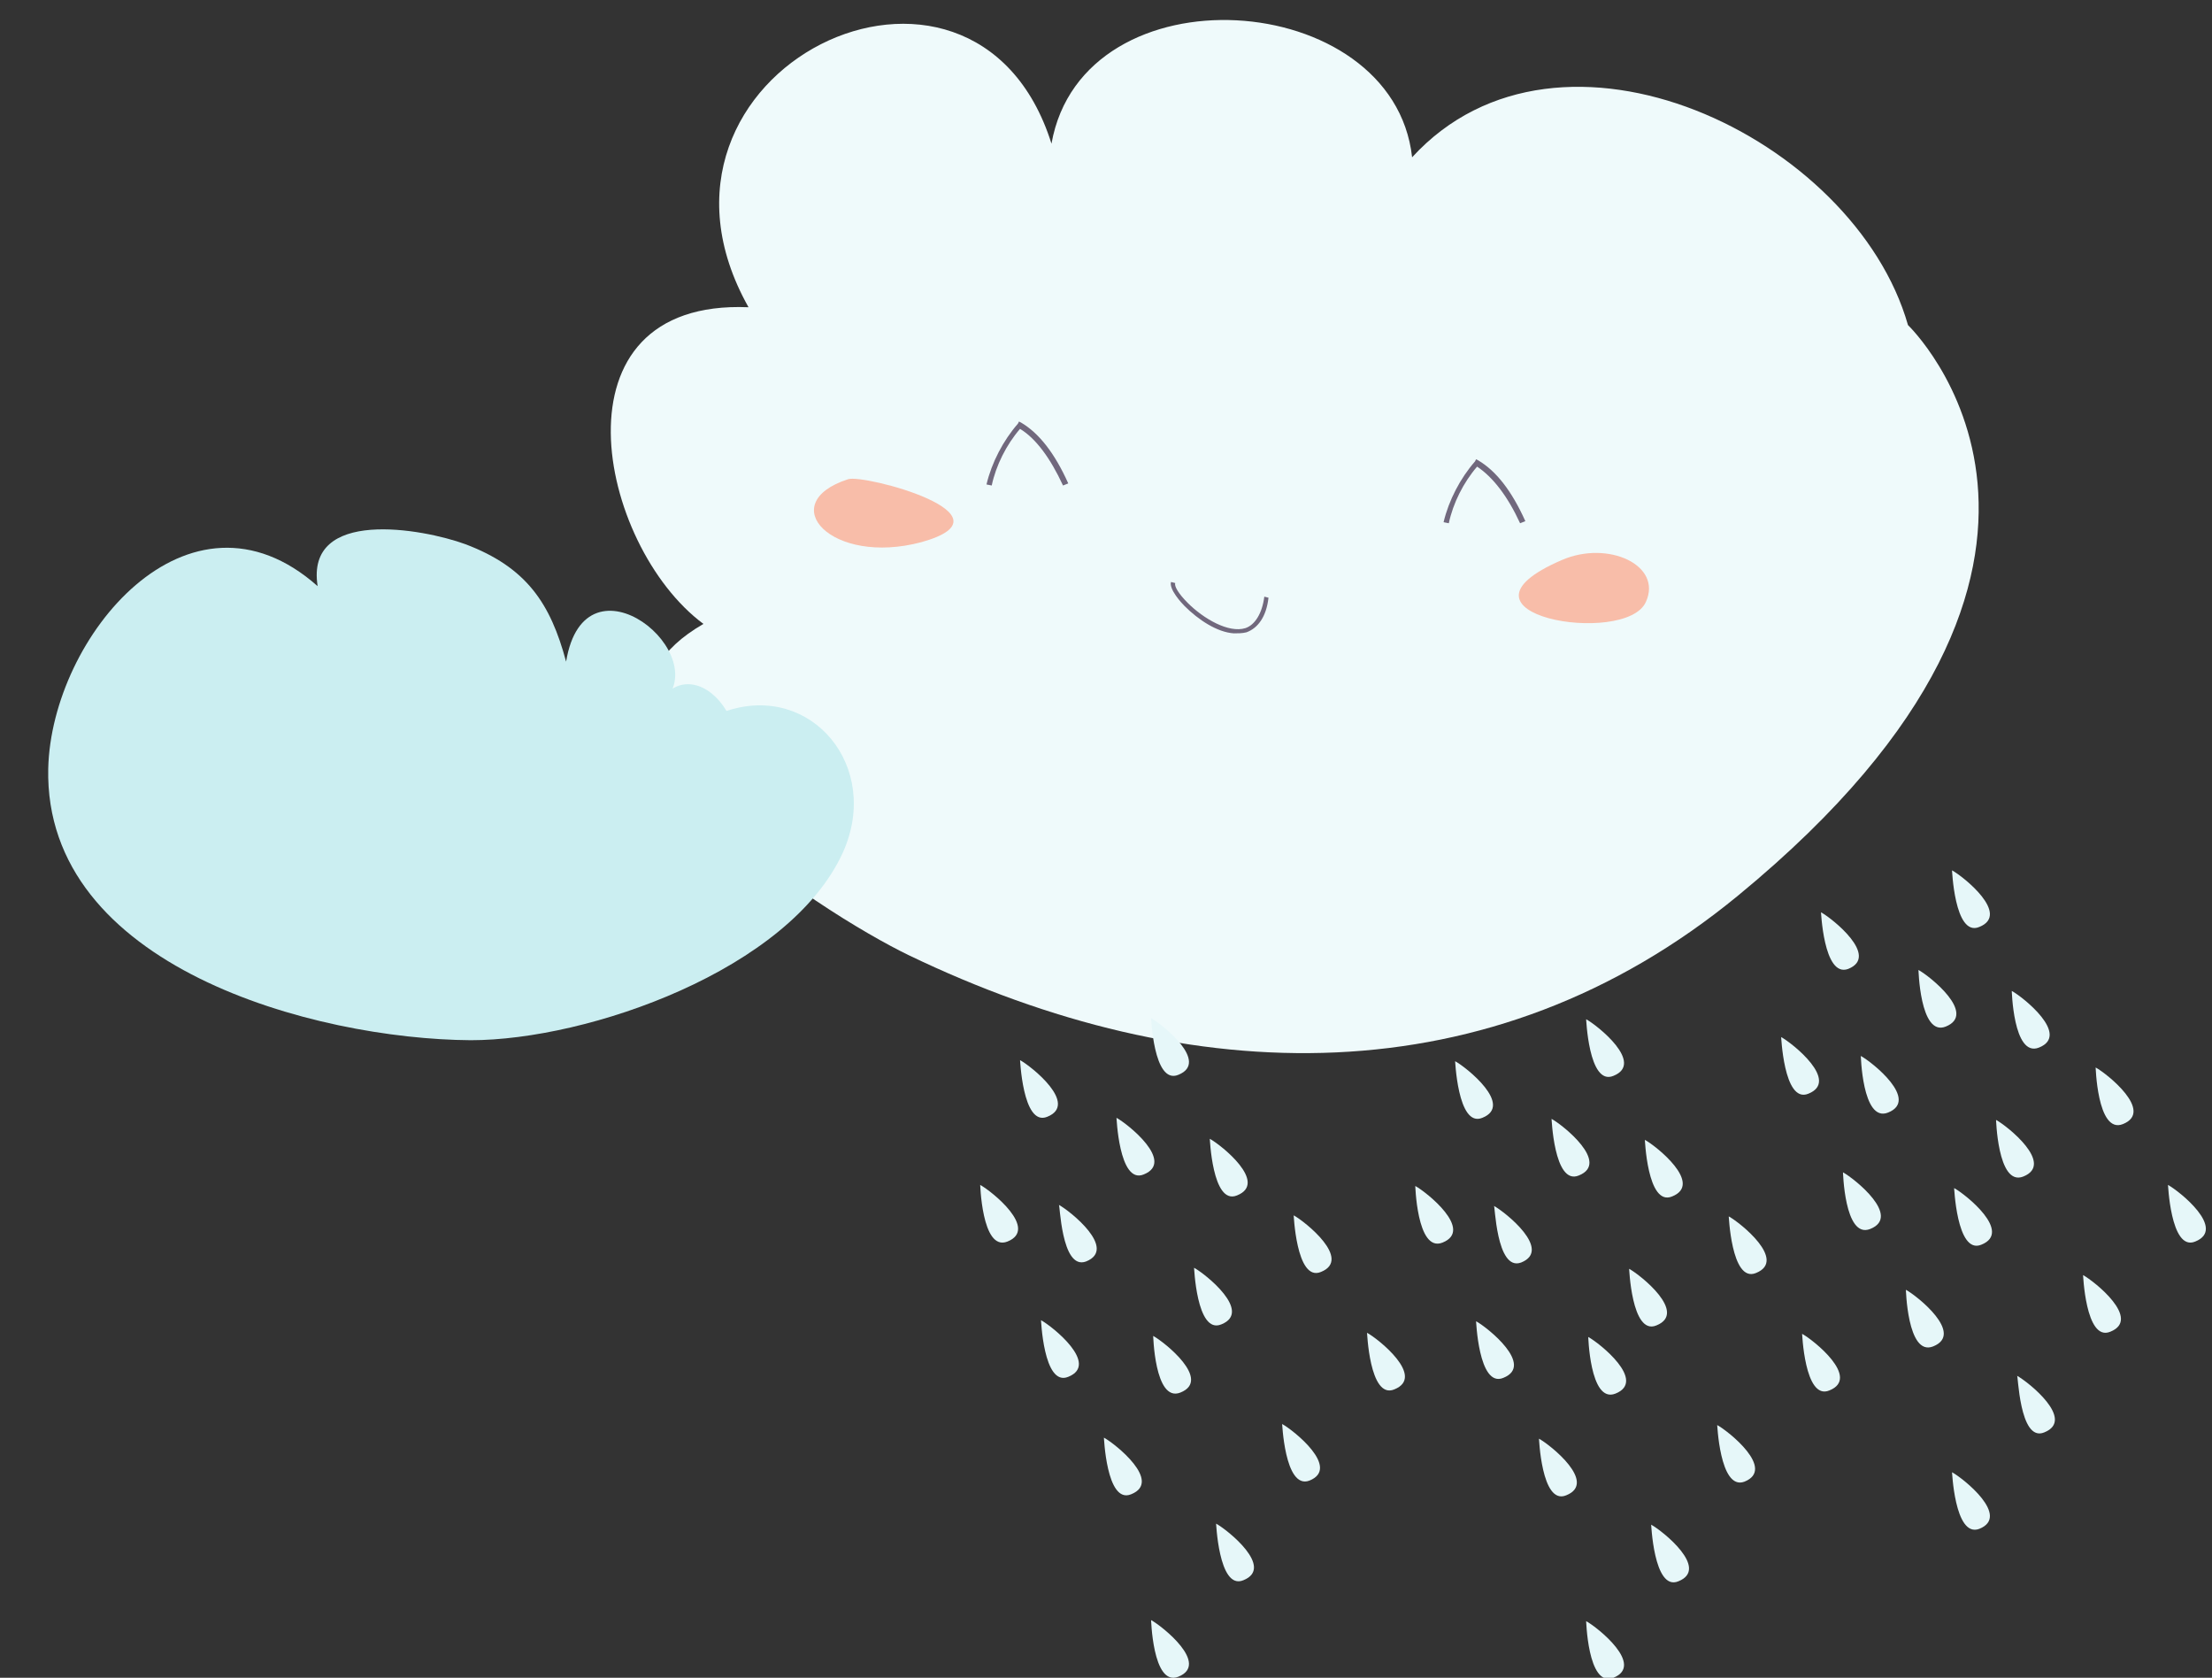 <svg xmlns="http://www.w3.org/2000/svg" xmlns:xlink="http://www.w3.org/1999/xlink" id="Livello_1" x="0px" y="0px" viewBox="0 0 211 160" style="enable-background:new 0 0 211 160;" xml:space="preserve"><rect x="0" y="0" width="211" height="160" fill="#333333" stroke="none"/><style type="text/css">	.st0{display:none;fill:#ACD2BF;}	.st1{display:none;fill:#F6CA5D;}	.st2{fill:#EFFAFB;}	.st3{fill:#F8BDA9;}	.st4{fill:#71687D;}	.st5{fill:#E6F7F9;}	.st6{fill:#CBEEF1;}	.st7{display:none;}	.st8{display:inline;}	.st9{fill:#3E372F;}	.st10{fill:#4B2744;}</style><path class="st0" d="M101.3,129c-7.1-26.4-15.1-37.8-37.2-47.6c-2.9-1.3-12.1-3.7-15.2-3.6c-7.4,0.2-13.4,0.2-20.5,2.6  c-9.4,3.1-15.8,10.7-20.6,19l-1.3,2.4c-1.2,2.2-2.3,4.5-3.2,6.8c-2,4.4-3.7,11-2.2,16.2c1.2,4.2,4.1,5.8,5.2,6.4  c9.3,4.8,14.8-5.9,19.2-11.9c1.4-1.9,4.4-3.4,6.8-2.6c5,1.8,5.2,6.4,4.9,11c-0.5,6.5-5.2,13.3-4.5,19.9c0.5,4.4,7.3,15.7,19.4,9.9  c6.9-3.3,9.7-12.6,12.1-19.2c0.9-2.7,2.4-10.1,6.2-10.5c7.2-0.8,8.4,15,15.9,19.5c4.6,2.7,8.2,2.5,11.3-0.5  C102.5,142,103,135.3,101.3,129z"></path><path class="st1" d="M72.6,0.8c3.7-0.1,7,0,10.7,0.3c10.9,1.1,18.9,7.5,24.2,17c2,3.6,7.3,7.3,10.7,9.4c7.1,4.4,14,10.3,22.6,11.9  c7.8,1.5,24.3-7,31.1-3.1c4.2,2.4,6.3,5,9.1,8.8c3.8,5.3,0.6,11.2-3,15.6c-5.7,6.8-14.5,13.2-16.2,22.7c-0.9,5.1,4.1,8.6,8.4,9.7  c5.7,1.5,13-0.1,18.8-0.8c6.2-0.8,12.7,0,17,5.2c3.7,4.4,7,8.8,3.8,14.4c-3.1,5.4-9.7,10.6-15.5,13.1c-6.5,2.8-13,6.5-20.2,7.1  c-6.8,0.6-14.7,0.1-20.4-3.9c-9.4-6.7-18.3-14-27.3-21.2c-5.9-4.8-9.9-11.8-15.9-16.5c-4.2-3.3-8.1-7.5-11.9-11.3  c-4-4-7.2-8.3-12.2-11.2c-5.4-3.1-10.8-5.8-16.6-8.1c-5.2-2.1-12.8-3.5-18.3-3.4c-5.6,0.1-11.7-0.3-17.2,0.8  c-8.5,1.7-17.2,1-23.9-5.3c-9-8.5,0.1-16.7,6.3-24.2c4.3-5.2,10-8,15.8-11.6c6.8-4.1,14.1-8,21.3-11.4C59.8,1.8,65.9,1,72.6,0.8z"></path><g>	<g>		<g>			<path class="st2" d="M165.8,85.4c-23.6,19.4-52.3,18.6-79.1,5.7c-8.1-3.9-36.6-21.8-19.6-31.6C57,52,52.2,28.5,71.4,29.3     C58.7,6.7,92.9-9.8,100.3,13.7c3-16.9,32.6-14.9,34.4,1.3c14.1-15.4,42.2-1.9,47.3,16C182,31,205.1,53.1,165.8,85.4z"></path>			<g>				<g>					<g>						<path class="st3" d="M149,53.4c4.4-1.9,9.6,0.5,8,4C155.1,61.7,136.9,58.6,149,53.4z"></path>						<path class="st3" d="M80.9,45.7c1.5-0.5,16.3,3.4,7,6C79.3,54,73.8,48,80.9,45.7z"></path>						<g>							<g>								<g>									<path class="st4" d="M138.2,49.9c0.4-1.9,1.4-3.9,2.7-5.4c1.5,1,2.9,2.8,4.1,5.4l0.5-0.2c-1.3-2.9-2.8-4.8-4.5-5.8           l-0.2-0.1l-0.1,0.2c-1.4,1.6-2.5,3.7-3,5.8L138.2,49.9z"></path>								</g>							</g>						</g>						<g>							<g>								<path class="st4" d="M94.6,46.3c0.4-1.9,1.4-3.9,2.7-5.4c1.5,0.9,2.9,2.8,4.1,5.4l0.5-0.2c-1.3-2.9-2.8-4.8-4.5-5.8          l-0.2-0.1l-0.1,0.2c-1.4,1.6-2.5,3.7-3,5.8L94.6,46.3z"></path>							</g>						</g>						<g>							<g>								<path class="st4" d="M117.7,60.4c0.4,0,0.8,0,1.2-0.1c1.1-0.4,1.9-1.5,2.1-3.3l-0.4-0.1c-0.2,1.6-0.9,2.7-1.8,3          c-1.6,0.5-4-0.9-5.5-2.4c-0.9-0.9-1.3-1.6-1.2-1.9l-0.4-0.1c-0.2,0.7,1,2,1.3,2.3C114.3,59.1,116.1,60.3,117.7,60.4z"></path>							</g>						</g>					</g>				</g>			</g>			<g>				<g>					<g>						<path class="st5" d="M185.6,97.9c3-1.2-1.5-4.8-2.6-5.4C183,92.2,183.1,98.9,185.6,97.9z"></path>						<path class="st5" d="M194.5,99.9c3-1.2-1.5-4.8-2.6-5.4C191.9,94.2,192,100.9,194.5,99.9z"></path>						<path class="st5" d="M193,112.2c3-1.2-1.5-4.8-2.6-5.4C190.4,106.4,190.5,113.2,193,112.2z"></path>						<path class="st5" d="M180.1,106.1c3-1.2-1.5-4.8-2.6-5.4C177.5,100.4,177.6,107.1,180.1,106.1z"></path>						<path class="st5" d="M172.5,104.3c3-1.2-1.5-4.8-2.6-5.4C169.9,98.5,170.1,105.3,172.5,104.3z"></path>						<path class="st5" d="M176.3,92.4c3-1.2-1.5-4.8-2.6-5.4C173.7,86.6,173.9,93.3,176.3,92.4z"></path>						<path class="st5" d="M178.4,117.2c3-1.2-1.5-4.8-2.6-5.4C175.8,111.5,175.9,118.2,178.4,117.2z"></path>						<path class="st5" d="M189,118.7c3-1.2-1.5-4.8-2.6-5.4C186.4,112.9,186.6,119.7,189,118.7z"></path>						<path class="st5" d="M202.5,107.2c3-1.2-1.5-4.8-2.6-5.4C199.9,101.4,200,108.2,202.5,107.2z"></path>						<path class="st5" d="M188.8,88.4c3-1.2-1.5-4.8-2.6-5.4C186.2,82.7,186.4,89.4,188.8,88.4z"></path>						<path class="st5" d="M209.4,118.4c3-1.2-1.5-4.8-2.6-5.4C206.8,112.6,207,119.4,209.4,118.4z"></path>						<path class="st5" d="M201.3,127c3-1.2-1.5-4.8-2.6-5.4C198.7,121.3,198.9,128,201.3,127z"></path>						<path class="st5" d="M195,136.6c3-1.2-1.5-4.8-2.6-5.4C192.5,130.8,192.6,137.6,195,136.6z"></path>						<path class="st5" d="M184.4,128.4c3-1.2-1.5-4.8-2.6-5.4C181.8,122.7,181.9,129.4,184.4,128.4z"></path>						<path class="st5" d="M188.8,145.8c3-1.2-1.5-4.8-2.6-5.4C186.2,140,186.4,146.7,188.8,145.8z"></path>						<path class="st5" d="M150.6,112.1c3-1.2-1.5-4.8-2.6-5.4C148,106.4,148.2,113.1,150.6,112.1z"></path>						<path class="st5" d="M159.5,114.1c3-1.2-1.5-4.8-2.6-5.4C156.9,108.4,157.1,115.1,159.5,114.1z"></path>						<path class="st5" d="M158,126.4c3-1.2-1.5-4.8-2.6-5.4C155.4,120.7,155.6,127.4,158,126.4z"></path>						<path class="st5" d="M145.1,120.4c3-1.2-1.5-4.8-2.6-5.4C142.6,114.6,142.7,121.3,145.1,120.4z"></path>						<path class="st5" d="M137.6,118.5c3-1.2-1.5-4.8-2.6-5.4C135,112.7,135.1,119.5,137.6,118.5z"></path>						<path class="st5" d="M141.4,106.6c3-1.2-1.5-4.8-2.6-5.4C138.8,100.8,139,107.6,141.4,106.6z"></path>						<path class="st5" d="M143.4,131.4c3-1.2-1.5-4.8-2.6-5.4C140.8,125.7,141,132.4,143.4,131.4z"></path>						<path class="st5" d="M154.1,132.9c3-1.2-1.5-4.8-2.6-5.4C151.5,127.1,151.6,133.9,154.1,132.9z"></path>						<path class="st5" d="M167.5,121.4c3-1.2-1.5-4.8-2.6-5.4C164.9,115.6,165.1,122.4,167.5,121.4z"></path>						<path class="st5" d="M153.9,102.6c3-1.2-1.5-4.8-2.6-5.4C151.3,96.9,151.5,103.6,153.9,102.6z"></path>						<path class="st5" d="M174.5,132.6c3-1.2-1.5-4.8-2.6-5.4C171.9,126.9,172.1,133.6,174.5,132.6z"></path>						<path class="st5" d="M166.4,141.3c3-1.2-1.5-4.8-2.6-5.4C163.8,135.5,164,142.2,166.4,141.3z"></path>						<path class="st5" d="M160.1,150.8c3-1.2-1.5-4.8-2.6-5.4C157.5,145,157.7,151.8,160.1,150.8z"></path>						<path class="st5" d="M149.4,142.6c3-1.2-1.5-4.8-2.6-5.4C146.8,136.9,147,143.6,149.4,142.6z"></path>						<path class="st5" d="M153.9,160c3-1.2-1.5-4.8-2.6-5.4C151.3,154.2,151.4,161,153.9,160z"></path>						<path class="st5" d="M109.1,112c3-1.2-1.5-4.8-2.6-5.4C106.5,106.3,106.7,113,109.1,112z"></path>						<path class="st5" d="M118,114c3-1.2-1.5-4.8-2.6-5.4C115.4,108.3,115.6,115,118,114z"></path>						<path class="st5" d="M116.5,126.3c3-1.2-1.5-4.8-2.6-5.4C113.9,120.6,114.1,127.3,116.5,126.3z"></path>						<path class="st5" d="M103.6,120.3c3-1.2-1.5-4.8-2.6-5.4C101.1,114.5,101.2,121.2,103.6,120.3z"></path>						<path class="st5" d="M96.1,118.4c3-1.2-1.5-4.8-2.6-5.4C93.5,112.6,93.6,119.4,96.1,118.4z"></path>						<path class="st5" d="M99.9,106.5c3-1.2-1.5-4.8-2.6-5.4C97.3,100.7,97.5,107.5,99.9,106.5z"></path>						<path class="st5" d="M101.9,131.3c3-1.2-1.5-4.8-2.6-5.4C99.3,125.6,99.5,132.3,101.9,131.3z"></path>						<path class="st5" d="M112.6,132.8c3-1.2-1.5-4.8-2.6-5.4C110,127.1,110.1,133.8,112.6,132.8z"></path>						<path class="st5" d="M126,121.3c3-1.2-1.5-4.8-2.6-5.4C123.4,115.5,123.6,122.3,126,121.3z"></path>						<path class="st5" d="M112.4,102.5c3-1.2-1.5-4.8-2.6-5.4C109.8,96.8,110,103.5,112.4,102.5z"></path>						<path class="st5" d="M133,132.5c3-1.2-1.5-4.8-2.6-5.4C130.4,126.8,130.6,133.5,133,132.5z"></path>						<path class="st5" d="M124.9,141.2c3-1.2-1.5-4.8-2.6-5.4C122.3,135.4,122.5,142.1,124.9,141.2z"></path>						<path class="st5" d="M118.6,150.7c3-1.2-1.5-4.8-2.6-5.4C116,144.9,116.2,151.7,118.6,150.7z"></path>						<path class="st5" d="M107.9,142.5c3-1.2-1.5-4.8-2.6-5.4C105.3,136.8,105.5,143.5,107.9,142.5z"></path>						<path class="st5" d="M112.4,159.9c3-1.2-1.5-4.8-2.6-5.4C109.8,154.1,109.9,160.9,112.4,159.9z"></path>					</g>				</g>			</g>		</g>		<path class="st6" d="M63,67.2c5.6-4.6-7.2-15.1-9-4.1c-1.5-5.6-3.8-9-9.6-11.2c-4.1-1.5-15.3-3.5-14.1,4C18,45,4.9,60.7,4.6,73.3    C4.2,92.2,30,99.1,44.9,99.2c11.2,0,30.4-6.7,35.5-17.9c3.7-8.2-3-16.2-11.1-13.5c-1.6-2.7-4.5-3.6-6.3-1V67.2z"></path>	</g>	<g class="st7">		<g class="st8">			<path class="st2" d="M-1116.5,596.4c3.5,87.1-144.3,81.2-225.9,81.8c-53,0.4-119.4-6.7-155-51.4c-15.1-19-32.8-66.4-5.2-84.6     c15.6-10.3,32.4,2,38,17.3c-10.1-21.2-19.5-51.9-0.5-70.6c20.1-19.8,63.4-17.3,75.1,10.2c-15.2-63.5,42.7-100.7,102-94.7     c57,5.8,66.7,50.3,64.8,98.9c22.7-5.1,71.7-4.5,60.1,43.5c17.7-17,51.9-8.4,59.4,14.5C-1092.5,595.3-1116.6,593.5-1116.5,596.4z"></path>			<g>				<g>					<path class="st9" d="M-1306.6,580c4.1-0.2,7.2-4,10.9-6.2l-0.1-0.2c-8.1,4.9-17.3,4.8-27.4-0.5l-0.1,0.2       C-1316.9,581.4-1311.6,580.2-1306.6,580z"></path>				</g>				<path class="st3" d="M-1239.2,562.1c0.1,3.3,8.2,5.6,18,5.2c9.8-0.4,17.7-3.4,17.5-6.6c-0.1-3.3-8.2-5.6-18-5.2      C-1231.5,555.9-1239.3,558.8-1239.2,562.1z"></path>				<path class="st3" d="M-1401.5,562.7c0.1,3.3,8.2,5.6,18,5.2c9.8-0.4,17.7-3.4,17.5-6.7c-0.1-3.3-8.2-5.6-18-5.2      C-1393.8,556.5-1401.7,559.5-1401.5,562.7z"></path>			</g>		</g>		<g class="st8">			<g>				<path class="st10" d="M-1243.8,526.5c-0.2,4.7,1.1,11.6,4.4,14.6c1.4,1.3,3.1,1.8,5,1.4c3.7-0.7,5.9-3.5,7-5.6      c1.4-2.7,2.1-6.2,2.1-9.5c0.8,0.1,1.6,0.1,2.4,0.2c0,3.7-0.8,7.5-2.4,10.4c-2,3.8-5,6.2-8.7,6.9c-0.7,0.1-1.4,0.2-2,0.2      c-1.9-0.1-3.6-0.8-5.1-2.2c-3.9-3.7-5.3-11.3-5.1-16.5C-1245.4,526.4-1244.6,526.4-1243.8,526.5z"></path>			</g>			<g>				<path class="st10" d="M-1377.6,525.2c1.4,7.6,4.4,17.1,8.7,18.3c1.1,0.3,1.9,0.1,2.6-0.4c3.3-2.6,3.1-13,3.1-17      c0-0.2,0-0.4,0-0.6c0.8,0,1.6,0,2.4,0.1c0,0.1,0,0.3,0,0.5c0.1,5.1,0.3,15.6-4,18.9c-1,0.8-2.1,1.1-3.4,1.1      c-0.4,0-0.9-0.1-1.4-0.2c-6.2-1.6-9.3-14-10.6-20.7C-1379.3,525.1-1378.5,525.2-1377.6,525.2z"></path>			</g>		</g>	</g></g></svg>